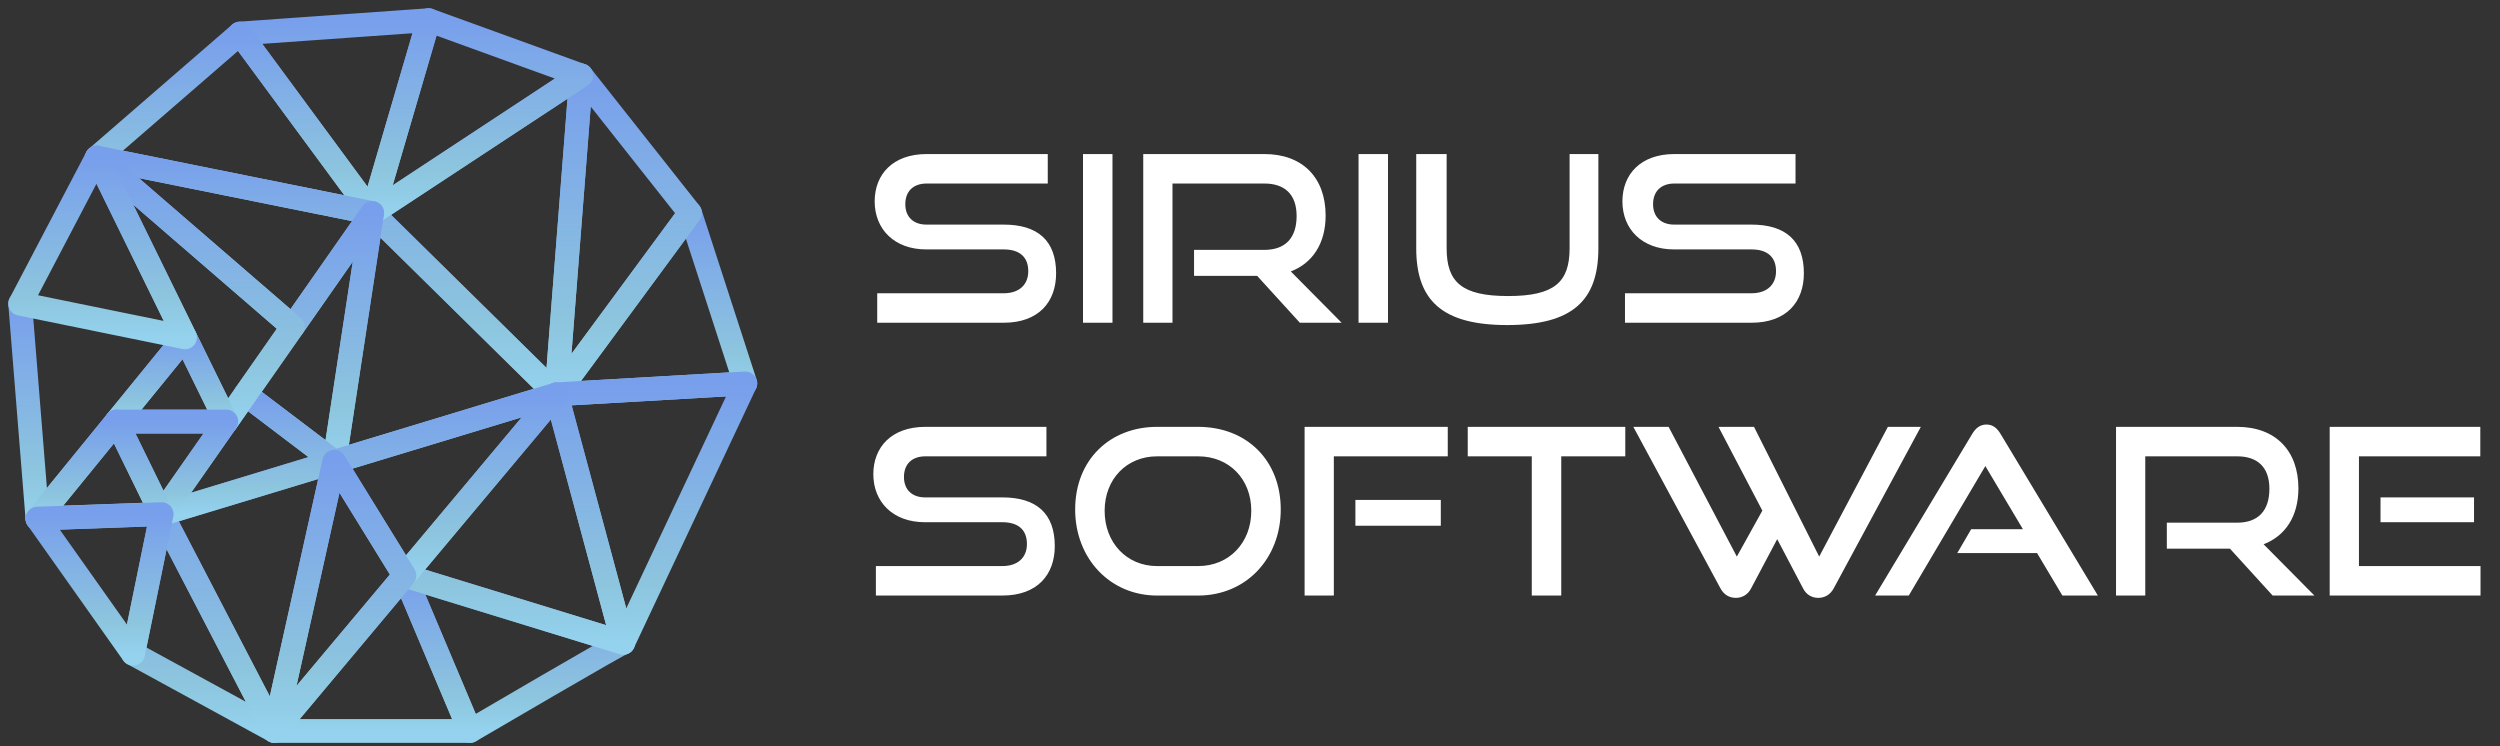 <svg width="124" height="37" viewBox="0 0 124 37" fill="none" xmlns="http://www.w3.org/2000/svg">
<rect x="0" y="0" width="124" height="37" fill="#333333" stroke="none"/>
<path d="M49.716 29.539H43.444V28.077H49.716C50.499 28.077 50.936 27.64 50.936 26.984C50.936 26.271 50.499 25.902 49.716 25.902H45.872C44.295 25.902 43.317 24.901 43.317 23.52C43.317 22.173 44.226 21.172 45.895 21.172H51.903V22.634H45.895C45.228 22.634 44.836 23.025 44.836 23.658C44.836 24.291 45.239 24.671 45.884 24.671H49.716C51.408 24.671 52.317 25.465 52.317 27.088C52.317 28.492 51.465 29.539 49.716 29.539ZM59.428 29.539H57.391C55.055 29.539 53.328 27.698 53.328 25.269C53.328 22.806 55.055 21.172 57.391 21.172H59.428C61.845 21.172 63.525 22.841 63.525 25.269C63.525 27.698 61.81 29.539 59.428 29.539ZM57.391 28.077H59.428C60.97 28.077 62.064 26.915 62.064 25.338C62.064 23.762 60.97 22.634 59.428 22.634H57.391C55.895 22.634 54.79 23.75 54.79 25.338C54.79 26.915 55.883 28.077 57.391 28.077ZM66.158 29.539H64.708V21.172H71.809V22.634H66.158V29.539ZM71.464 26.075H67.228V24.797H71.464V26.075ZM77.438 29.539H75.976V22.634H72.8V21.172H80.614V22.634H77.438V29.539ZM89.438 29.194L88.149 26.742L86.849 29.194C86.688 29.505 86.4 29.654 86.101 29.654C85.779 29.654 85.514 29.505 85.341 29.194L81.014 21.172H82.763L86.147 27.606L87.413 25.327L85.238 21.172H86.999L90.232 27.606L93.639 21.172H95.273L90.946 29.194C90.773 29.505 90.497 29.654 90.186 29.654C89.876 29.654 89.6 29.505 89.438 29.194ZM104.054 29.539H102.294L101.039 27.433H97.08L97.771 26.248H100.337L98.473 23.117L94.675 29.539H93.006L97.817 21.529C97.989 21.241 98.208 21.057 98.53 21.057C98.852 21.057 99.06 21.241 99.232 21.529L104.054 29.539ZM114.795 29.539H112.723L110.606 27.214H107.475V25.925H110.963C112.01 25.925 112.562 25.327 112.562 24.245C112.562 23.163 111.964 22.634 110.963 22.634H106.405V29.539H104.955V21.172H110.963C112.873 21.172 114.001 22.358 114.001 24.222C114.001 25.603 113.356 26.581 112.275 26.996L114.795 29.539ZM123.034 29.539H115.553V21.172H123.023V22.634H117.004V28.077H123.034V29.539ZM122.712 25.902H118.074V24.671H122.712V25.902Z" fill="white"/>
<path d="M49.782 16.008H43.51V14.546H49.782C50.565 14.546 51.002 14.109 51.002 13.453C51.002 12.739 50.565 12.371 49.782 12.371H45.939C44.362 12.371 43.384 11.37 43.384 9.989C43.384 8.642 44.293 7.641 45.962 7.641H51.969V9.103H45.962C45.294 9.103 44.903 9.494 44.903 10.127C44.903 10.76 45.306 11.14 45.95 11.14H49.782C51.474 11.14 52.383 11.934 52.383 13.556C52.383 14.96 51.532 16.008 49.782 16.008ZM55.179 16.008H53.717V7.641H55.179V16.008ZM66.545 16.008H64.473L62.356 13.683H59.225V12.394H62.712C63.76 12.394 64.312 11.796 64.312 10.714C64.312 9.632 63.714 9.103 62.712 9.103H58.155V16.008H56.705V7.641H62.712C64.623 7.641 65.751 8.826 65.751 10.691C65.751 12.072 65.106 13.05 64.024 13.464L66.545 16.008ZM68.845 16.008H67.384V7.641H68.845V16.008ZM77.852 12.313V7.641H79.279V12.313C79.279 14.903 78.002 16.123 74.756 16.123C71.534 16.123 70.245 14.903 70.245 12.313V7.641H71.753V12.313C71.753 13.994 72.501 14.684 74.802 14.684C77.104 14.684 77.852 13.994 77.852 12.313ZM86.871 16.008H80.599V14.546H86.871C87.654 14.546 88.091 14.109 88.091 13.453C88.091 12.739 87.654 12.371 86.871 12.371H83.027C81.451 12.371 80.472 11.37 80.472 9.989C80.472 8.642 81.382 7.641 83.05 7.641H89.058V9.103H83.05C82.383 9.103 81.992 9.494 81.992 10.127C81.992 10.76 82.394 11.14 83.039 11.14H86.871C88.563 11.14 89.472 11.934 89.472 13.556C89.472 14.96 88.621 16.008 86.871 16.008Z" fill="white"/>
<path d="M16.582 22.898L27.598 19.557L18.464 10.562L16.582 22.898Z" stroke="url(#paint0_linear_2797_21982)" stroke-width="1.179" stroke-linecap="round" stroke-linejoin="round"/>
<path d="M34.226 10.562L27.598 19.557L36.968 19.015L34.226 10.562Z" stroke="url(#paint1_linear_2797_21982)" stroke-width="1.179" stroke-linecap="round" stroke-linejoin="round"/>
<path d="M28.83 3.742L27.598 19.559L34.226 10.565L28.83 3.742Z" stroke="url(#paint2_linear_2797_21982)" stroke-width="1.179" stroke-linecap="round" stroke-linejoin="round"/>
<path d="M18.461 10.565L28.828 3.742L27.595 19.559L18.461 10.565Z" stroke="url(#paint3_linear_2797_21982)" stroke-width="1.179" stroke-linecap="round" stroke-linejoin="round"/>
<path d="M21.263 1L11.898 1.663L18.461 10.567L21.263 1Z" stroke="url(#paint4_linear_2797_21982)" stroke-width="1.179" stroke-linecap="round" stroke-linejoin="round"/>
<path d="M21.263 1L28.828 3.744L18.461 10.567L21.263 1Z" stroke="url(#paint5_linear_2797_21982)" stroke-width="1.179" stroke-linecap="round" stroke-linejoin="round"/>
<path d="M11.901 1.664L4.805 7.813L18.464 10.568L11.901 1.664Z" stroke="url(#paint6_linear_2797_21982)" stroke-width="1.179" stroke-linecap="round" stroke-linejoin="round"/>
<path d="M14.52 16.21L18.464 10.568L4.805 7.812L14.52 16.21Z" stroke="url(#paint7_linear_2797_21982)" stroke-width="1.179" stroke-linecap="round" stroke-linejoin="round"/>
<path d="M8.02 25.5L6.602 32.426L13.608 36.253L8.02 25.5Z" stroke="url(#paint8_linear_2797_21982)" stroke-width="1.179" stroke-linecap="round" stroke-linejoin="round"/>
<path d="M8.02 25.495L13.607 36.248L16.579 22.898L8.02 25.495Z" stroke="url(#paint9_linear_2797_21982)" stroke-width="1.179" stroke-linecap="round" stroke-linejoin="round"/>
<path d="M13.605 36.256L20.061 28.555L23.312 36.256H13.605Z" stroke="url(#paint10_linear_2797_21982)" stroke-width="1.179" stroke-linecap="round" stroke-linejoin="round"/>
<path d="M20.062 28.555L23.314 36.256C23.314 36.256 31.128 31.677 30.909 31.885L20.062 28.555Z" stroke="url(#paint11_linear_2797_21982)" stroke-width="1.179" stroke-linecap="round" stroke-linejoin="round"/>
<path d="M20.062 28.551L27.595 19.562L30.909 31.885L20.062 28.551Z" stroke="url(#paint12_linear_2797_21982)" stroke-width="1.179" stroke-linecap="round" stroke-linejoin="round"/>
<path d="M27.598 19.558L30.912 31.88L36.968 19.016L27.598 19.558Z" stroke="url(#paint13_linear_2797_21982)" stroke-width="1.179" stroke-linecap="round" stroke-linejoin="round"/>
<path d="M18.46 10.562L12.172 19.557L16.579 22.898L18.46 10.562Z" stroke="url(#paint14_linear_2797_21982)" stroke-width="1.179" stroke-linecap="round" stroke-linejoin="round"/>
<path d="M8.02 25.5L12.172 19.562L16.579 22.904L8.02 25.5Z" stroke="url(#paint15_linear_2797_21982)" stroke-width="1.179" stroke-linecap="round" stroke-linejoin="round"/>
<path d="M16.582 22.904L20.066 28.551L27.598 19.562L16.582 22.904Z" stroke="url(#paint16_linear_2797_21982)" stroke-width="1.179" stroke-linecap="round" stroke-linejoin="round"/>
<path d="M16.577 22.898L13.605 36.248L20.061 28.546L16.577 22.898Z" stroke="url(#paint17_linear_2797_21982)" stroke-width="1.179" stroke-linecap="round" stroke-linejoin="round"/>
<path d="M4.805 7.812L11.23 20.912L14.52 16.21L4.805 7.812Z" stroke="url(#paint18_linear_2797_21982)" stroke-width="1.179" stroke-linecap="round" stroke-linejoin="round"/>
<path d="M1 15.062L1.857 25.719L5.089 21.753L9.178 16.733" stroke="url(#paint19_linear_2797_21982)" stroke-width="1.179" stroke-linecap="round" stroke-linejoin="round"/>
<path d="M9.175 16.734L5.773 20.911H11.224L9.175 16.734Z" stroke="url(#paint20_linear_2797_21982)" stroke-width="1.179" stroke-linecap="round" stroke-linejoin="round"/>
<path d="M5.773 20.906H11.224L8.017 25.494L5.773 20.906Z" stroke="url(#paint21_linear_2797_21982)" stroke-width="1.179" stroke-linecap="round" stroke-linejoin="round"/>
<path d="M8.018 25.494L5.775 20.906L1.855 25.716L8.018 25.494Z" stroke="url(#paint22_linear_2797_21982)" stroke-width="1.179" stroke-linecap="round" stroke-linejoin="round"/>
<path d="M1.855 25.722L8.018 25.5L6.599 32.426L1.855 25.722Z" stroke="url(#paint23_linear_2797_21982)" stroke-width="1.179" stroke-linecap="round" stroke-linejoin="round"/>
<path d="M4.802 7.812L1 15.065L9.178 16.736L4.802 7.812Z" stroke="url(#paint24_linear_2797_21982)" stroke-width="1.179" stroke-linecap="round" stroke-linejoin="round"/>
<defs>
<linearGradient id="paint0_linear_2797_21982" x1="22.09" y1="10.562" x2="22.09" y2="22.898" gradientUnits="userSpaceOnUse">
<stop stop-color="#789FEC"/>
<stop offset="0.776" stop-color="#8DC5DE"/>
<stop offset="1" stop-color="#94D2ED"/>
</linearGradient>
<linearGradient id="paint1_linear_2797_21982" x1="32.283" y1="10.562" x2="32.283" y2="19.557" gradientUnits="userSpaceOnUse">
<stop stop-color="#789FEC"/>
<stop offset="0.776" stop-color="#8DC5DE"/>
<stop offset="1" stop-color="#94D2ED"/>
</linearGradient>
<linearGradient id="paint2_linear_2797_21982" x1="30.912" y1="3.742" x2="30.912" y2="19.559" gradientUnits="userSpaceOnUse">
<stop stop-color="#789FEC"/>
<stop offset="0.776" stop-color="#8DC5DE"/>
<stop offset="1" stop-color="#94D2ED"/>
</linearGradient>
<linearGradient id="paint3_linear_2797_21982" x1="23.644" y1="3.742" x2="23.644" y2="19.559" gradientUnits="userSpaceOnUse">
<stop stop-color="#789FEC"/>
<stop offset="0.776" stop-color="#8DC5DE"/>
<stop offset="1" stop-color="#94D2ED"/>
</linearGradient>
<linearGradient id="paint4_linear_2797_21982" x1="16.581" y1="1" x2="16.581" y2="10.567" gradientUnits="userSpaceOnUse">
<stop stop-color="#789FEC"/>
<stop offset="0.776" stop-color="#8DC5DE"/>
<stop offset="1" stop-color="#94D2ED"/>
</linearGradient>
<linearGradient id="paint5_linear_2797_21982" x1="23.644" y1="1" x2="23.644" y2="10.567" gradientUnits="userSpaceOnUse">
<stop stop-color="#789FEC"/>
<stop offset="0.776" stop-color="#8DC5DE"/>
<stop offset="1" stop-color="#94D2ED"/>
</linearGradient>
<linearGradient id="paint6_linear_2797_21982" x1="11.634" y1="1.664" x2="11.634" y2="10.568" gradientUnits="userSpaceOnUse">
<stop stop-color="#789FEC"/>
<stop offset="0.776" stop-color="#8DC5DE"/>
<stop offset="1" stop-color="#94D2ED"/>
</linearGradient>
<linearGradient id="paint7_linear_2797_21982" x1="11.634" y1="7.812" x2="11.634" y2="16.21" gradientUnits="userSpaceOnUse">
<stop stop-color="#789FEC"/>
<stop offset="0.776" stop-color="#8DC5DE"/>
<stop offset="1" stop-color="#94D2ED"/>
</linearGradient>
<linearGradient id="paint8_linear_2797_21982" x1="10.105" y1="25.5" x2="10.105" y2="36.253" gradientUnits="userSpaceOnUse">
<stop stop-color="#789FEC"/>
<stop offset="0.776" stop-color="#8DC5DE"/>
<stop offset="1" stop-color="#94D2ED"/>
</linearGradient>
<linearGradient id="paint9_linear_2797_21982" x1="12.299" y1="22.898" x2="12.299" y2="36.248" gradientUnits="userSpaceOnUse">
<stop stop-color="#789FEC"/>
<stop offset="0.776" stop-color="#8DC5DE"/>
<stop offset="1" stop-color="#94D2ED"/>
</linearGradient>
<linearGradient id="paint10_linear_2797_21982" x1="18.459" y1="28.555" x2="18.459" y2="36.256" gradientUnits="userSpaceOnUse">
<stop stop-color="#789FEC"/>
<stop offset="0.776" stop-color="#8DC5DE"/>
<stop offset="1" stop-color="#94D2ED"/>
</linearGradient>
<linearGradient id="paint11_linear_2797_21982" x1="25.488" y1="28.555" x2="25.488" y2="36.256" gradientUnits="userSpaceOnUse">
<stop stop-color="#789FEC"/>
<stop offset="0.776" stop-color="#8DC5DE"/>
<stop offset="1" stop-color="#94D2ED"/>
</linearGradient>
<linearGradient id="paint12_linear_2797_21982" x1="25.485" y1="19.562" x2="25.485" y2="31.885" gradientUnits="userSpaceOnUse">
<stop stop-color="#789FEC"/>
<stop offset="0.776" stop-color="#8DC5DE"/>
<stop offset="1" stop-color="#94D2ED"/>
</linearGradient>
<linearGradient id="paint13_linear_2797_21982" x1="32.283" y1="19.016" x2="32.283" y2="31.88" gradientUnits="userSpaceOnUse">
<stop stop-color="#789FEC"/>
<stop offset="0.776" stop-color="#8DC5DE"/>
<stop offset="1" stop-color="#94D2ED"/>
</linearGradient>
<linearGradient id="paint14_linear_2797_21982" x1="15.316" y1="10.562" x2="15.316" y2="22.898" gradientUnits="userSpaceOnUse">
<stop stop-color="#789FEC"/>
<stop offset="0.776" stop-color="#8DC5DE"/>
<stop offset="1" stop-color="#94D2ED"/>
</linearGradient>
<linearGradient id="paint15_linear_2797_21982" x1="12.299" y1="19.562" x2="12.299" y2="25.5" gradientUnits="userSpaceOnUse">
<stop stop-color="#789FEC"/>
<stop offset="0.776" stop-color="#8DC5DE"/>
<stop offset="1" stop-color="#94D2ED"/>
</linearGradient>
<linearGradient id="paint16_linear_2797_21982" x1="22.09" y1="19.562" x2="22.09" y2="28.551" gradientUnits="userSpaceOnUse">
<stop stop-color="#789FEC"/>
<stop offset="0.776" stop-color="#8DC5DE"/>
<stop offset="1" stop-color="#94D2ED"/>
</linearGradient>
<linearGradient id="paint17_linear_2797_21982" x1="16.833" y1="22.898" x2="16.833" y2="36.248" gradientUnits="userSpaceOnUse">
<stop stop-color="#789FEC"/>
<stop offset="0.776" stop-color="#8DC5DE"/>
<stop offset="1" stop-color="#94D2ED"/>
</linearGradient>
<linearGradient id="paint18_linear_2797_21982" x1="9.662" y1="7.812" x2="9.662" y2="20.912" gradientUnits="userSpaceOnUse">
<stop stop-color="#789FEC"/>
<stop offset="0.776" stop-color="#8DC5DE"/>
<stop offset="1" stop-color="#94D2ED"/>
</linearGradient>
<linearGradient id="paint19_linear_2797_21982" x1="5.089" y1="15.062" x2="5.089" y2="25.719" gradientUnits="userSpaceOnUse">
<stop stop-color="#789FEC"/>
<stop offset="0.776" stop-color="#8DC5DE"/>
<stop offset="1" stop-color="#94D2ED"/>
</linearGradient>
<linearGradient id="paint20_linear_2797_21982" x1="8.499" y1="16.734" x2="8.499" y2="20.911" gradientUnits="userSpaceOnUse">
<stop stop-color="#789FEC"/>
<stop offset="0.776" stop-color="#8DC5DE"/>
<stop offset="1" stop-color="#94D2ED"/>
</linearGradient>
<linearGradient id="paint21_linear_2797_21982" x1="8.499" y1="20.906" x2="8.499" y2="25.494" gradientUnits="userSpaceOnUse">
<stop stop-color="#789FEC"/>
<stop offset="0.776" stop-color="#8DC5DE"/>
<stop offset="1" stop-color="#94D2ED"/>
</linearGradient>
<linearGradient id="paint22_linear_2797_21982" x1="4.937" y1="20.906" x2="4.937" y2="25.716" gradientUnits="userSpaceOnUse">
<stop stop-color="#789FEC"/>
<stop offset="0.776" stop-color="#8DC5DE"/>
<stop offset="1" stop-color="#94D2ED"/>
</linearGradient>
<linearGradient id="paint23_linear_2797_21982" x1="4.937" y1="25.5" x2="4.937" y2="32.426" gradientUnits="userSpaceOnUse">
<stop stop-color="#789FEC"/>
<stop offset="0.776" stop-color="#8DC5DE"/>
<stop offset="1" stop-color="#94D2ED"/>
</linearGradient>
<linearGradient id="paint24_linear_2797_21982" x1="5.089" y1="7.812" x2="5.089" y2="16.736" gradientUnits="userSpaceOnUse">
<stop stop-color="#789FEC"/>
<stop offset="0.776" stop-color="#8DC5DE"/>
<stop offset="1" stop-color="#94D2ED"/>
</linearGradient>
</defs>
</svg>
